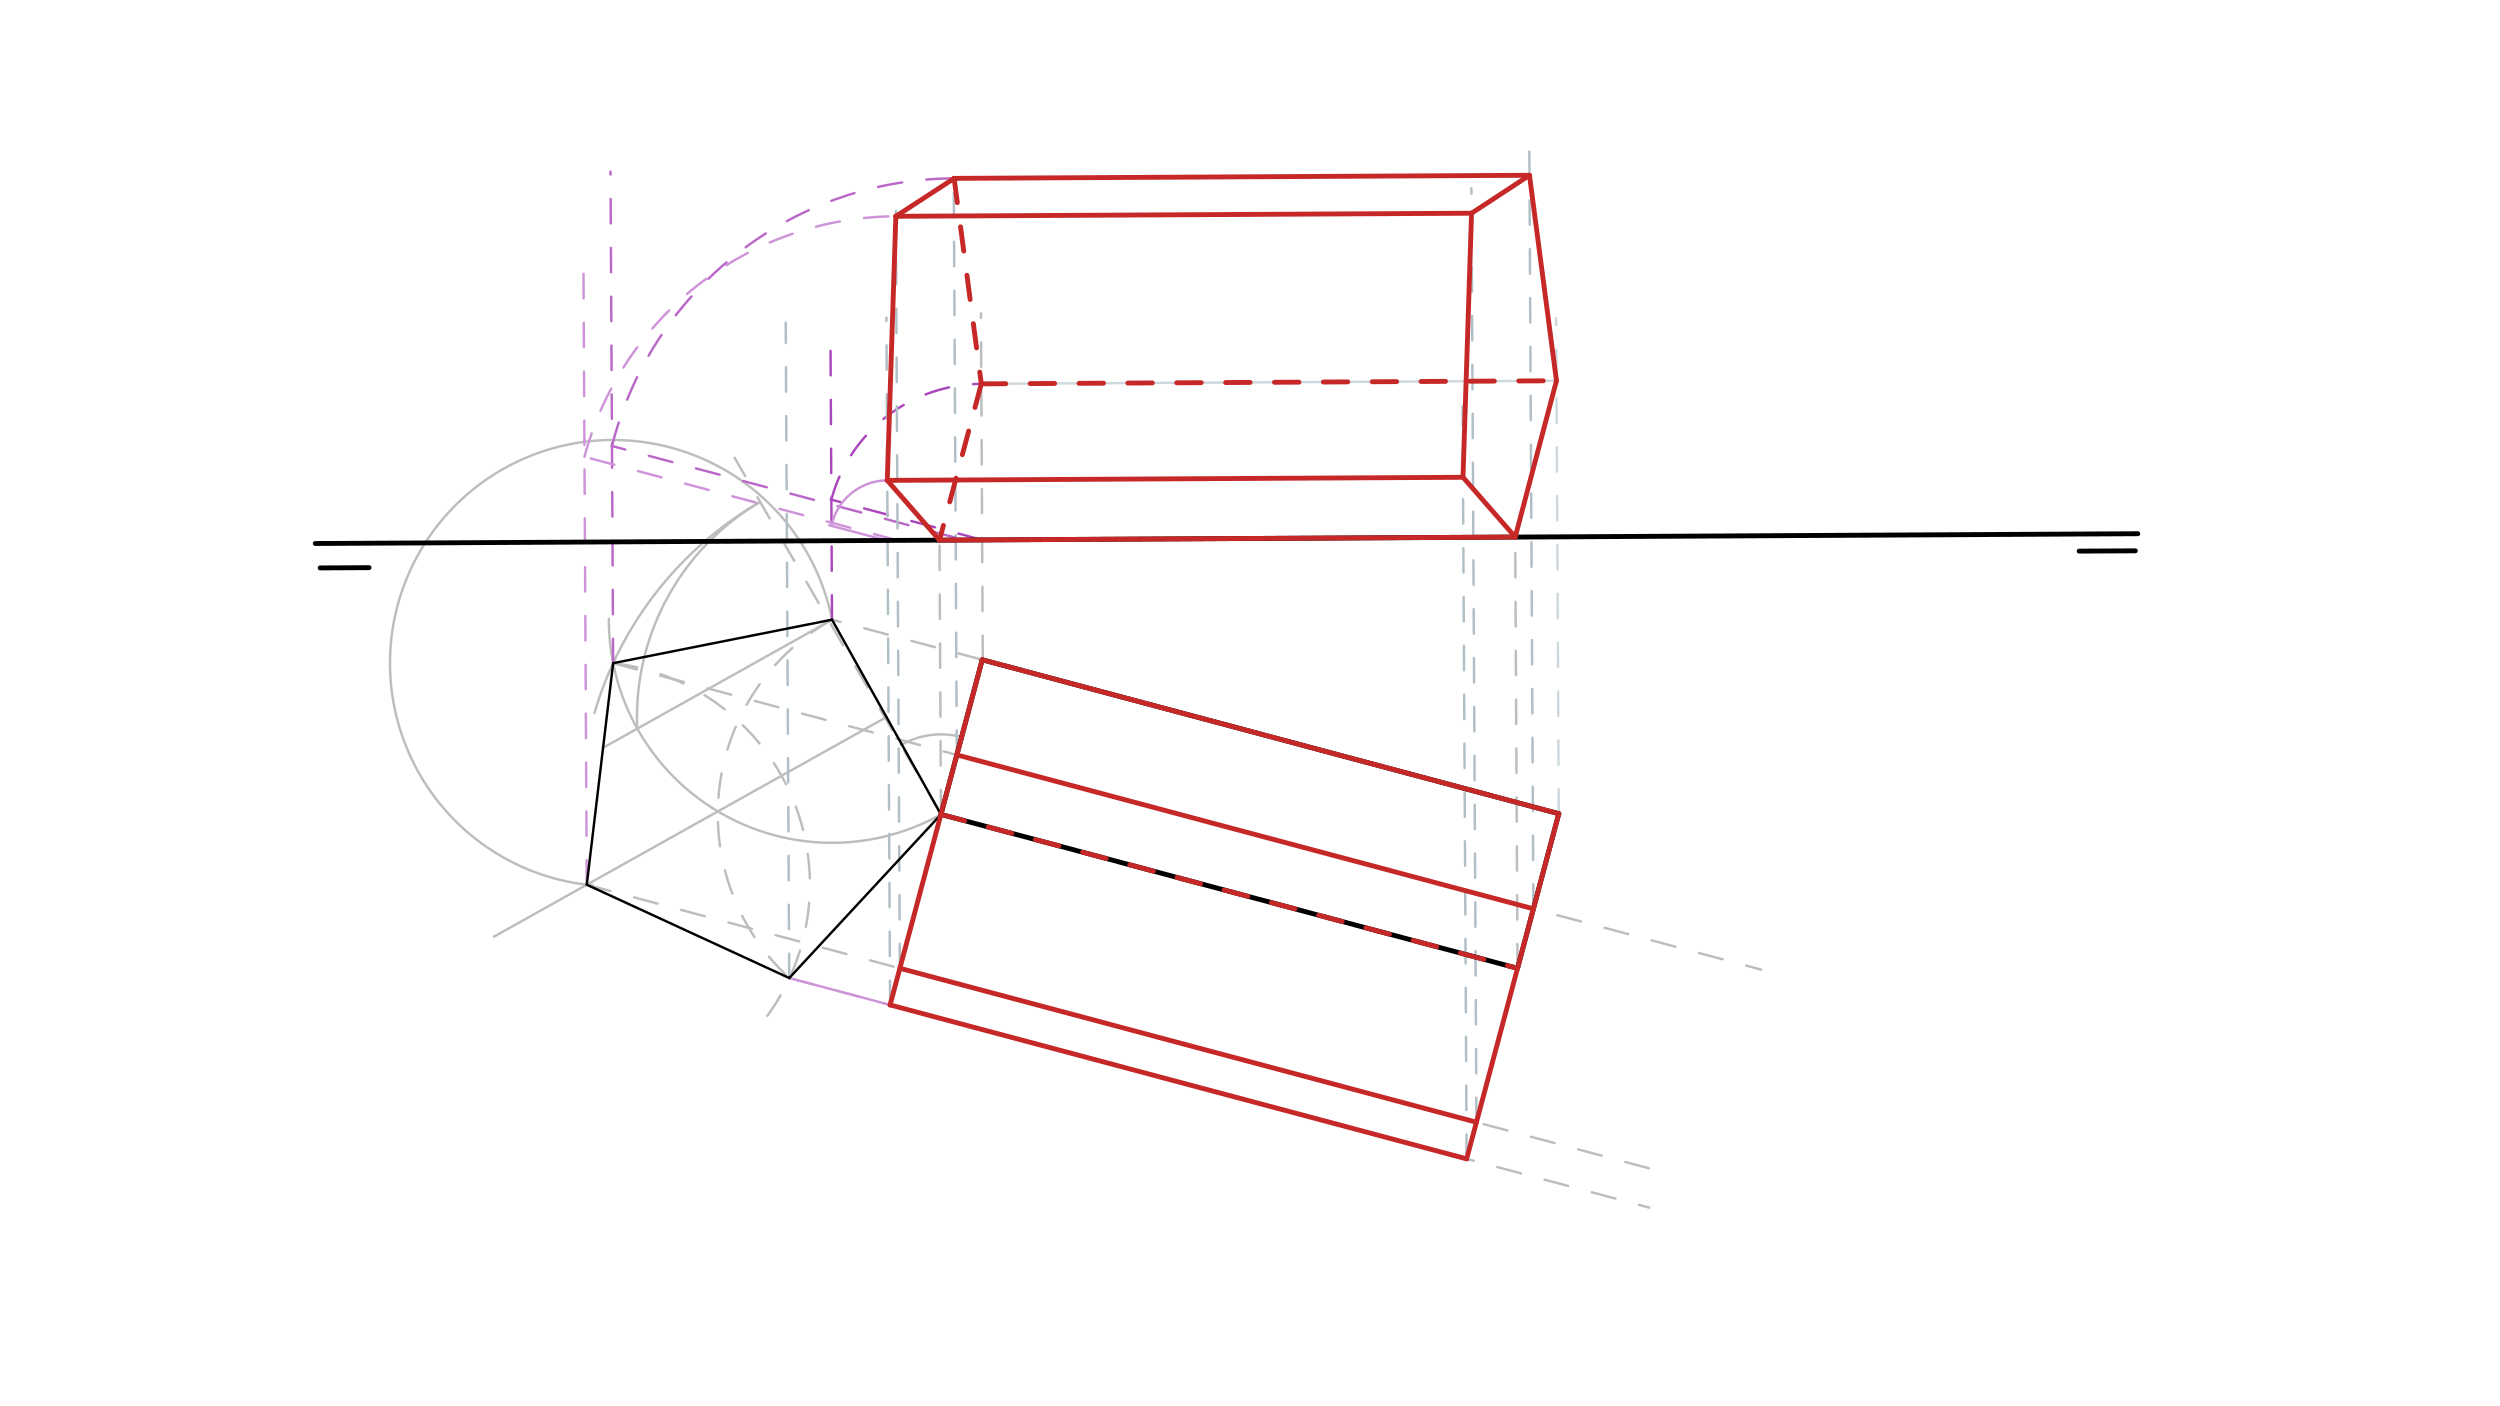 <svg xmlns="http://www.w3.org/2000/svg" class="svg--1it" height="100%" preserveAspectRatio="xMidYMid meet" viewBox="0 0 1023.307 575.433" width="100%"><defs><marker id="marker-arrow" markerHeight="16" markerUnits="userSpaceOnUse" markerWidth="24" orient="auto-start-reverse" refX="24" refY="4" viewBox="0 0 24 8"><path d="M 0 0 L 24 4 L 0 8 z" stroke="inherit"></path></marker></defs><g class="aux-layer--1FB"><g class="element--2qn"><line stroke="#BDBDBD" stroke-dasharray="10" stroke-linecap="round" stroke-width="1" x1="402.05" x2="340.561" y1="270.062" y2="253.648"></line></g><g class="element--2qn"><line stroke="#BDBDBD" stroke-dasharray="10" stroke-linecap="round" stroke-width="1" x1="385.154" x2="300.684" y1="333.357" y2="187.367"></line></g><g class="element--2qn"><path d="M 393.602 301.71 A 32.756 32.756 0 0 0 368.749 305.005" fill="none" stroke="#BDBDBD" stroke-dasharray="none" stroke-linecap="round" stroke-width="1"></path></g><g class="element--2qn"><line stroke="#BDBDBD" stroke-dasharray="none" stroke-linecap="round" stroke-width="1" x1="340.561" x2="246.917" y1="253.648" y2="306.037"></line></g><g class="element--2qn"><path d="M 385.154 333.357 A 91.335 91.335 0 0 1 260.852 298.241" fill="none" stroke="#BDBDBD" stroke-dasharray="none" stroke-linecap="round" stroke-width="1"></path></g><g class="element--2qn"><path d="M 260.852 298.241 A 102.115 102.115 0 0 1 310.881 205.605" fill="none" stroke="#BDBDBD" stroke-dasharray="none" stroke-linecap="round" stroke-width="1"></path></g><g class="element--2qn"><path d="M 310.881 205.605 A 147.774 147.774 0 0 0 243.328 291.855" fill="none" stroke="#BDBDBD" stroke-dasharray="none" stroke-linecap="round" stroke-width="1"></path></g><g class="element--2qn"><path d="M 260.852 298.241 A 91.335 91.335 0 0 1 249.227 253.298" fill="none" stroke="#BDBDBD" stroke-dasharray="none" stroke-linecap="round" stroke-width="1"></path></g><g class="element--2qn"><line stroke="#BDBDBD" stroke-dasharray="none" stroke-linecap="round" stroke-width="1" x1="362.857" x2="202.2" y1="293.503" y2="383.381"></line></g><g class="element--2qn"><path d="M 340.561 253.648 A 91.335 91.335 0 1 0 242.622 362.394" fill="none" stroke="#BDBDBD" stroke-dasharray="none" stroke-linecap="round" stroke-width="1"></path></g><g class="element--2qn"><path d="M 250.976 271.442 A 91.335 91.335 0 0 1 309.751 421.307" fill="none" stroke="#BDBDBD" stroke-dasharray="10" stroke-linecap="round" stroke-width="1"></path></g><g class="element--2qn"><path d="M 340.561 253.648 A 91.335 91.335 0 0 0 323.052 400.33" fill="none" stroke="#BDBDBD" stroke-dasharray="10" stroke-linecap="round" stroke-width="1"></path></g><g class="element--2qn"><line stroke="#BDBDBD" stroke-dasharray="10" stroke-linecap="round" stroke-width="1" x1="250.976" x2="720.821" y1="271.442" y2="396.866"></line></g><g class="element--2qn"><line stroke="#BDBDBD" stroke-dasharray="10" stroke-linecap="round" stroke-width="1" x1="323.052" x2="675.101" y1="400.33" y2="494.31"></line></g><g class="element--2qn"><line stroke="#BDBDBD" stroke-dasharray="10" stroke-linecap="round" stroke-width="1" x1="240.176" x2="679.042" y1="362.136" y2="479.291"></line></g><g class="element--2qn"><line stroke="#BDBDBD" stroke-dasharray="10" stroke-linecap="round" stroke-width="1" x1="385.154" x2="384.552" y1="333.357" y2="221.093"></line></g><g class="element--2qn"><line stroke="#BDBDBD" stroke-dasharray="10" stroke-linecap="round" stroke-width="1" x1="621.154" x2="620.207" y1="396.357" y2="219.829"></line></g><g class="element--2qn"><line stroke="#BDBDBD" stroke-dasharray="10" stroke-linecap="round" stroke-width="1" x1="402.281" x2="401.52" y1="270.124" y2="128.26"></line></g><g class="element--2qn"><line stroke="#AB47BC" stroke-dasharray="10" stroke-linecap="round" stroke-width="1" x1="340.561" x2="339.969" y1="253.648" y2="143.295"></line></g><g class="element--2qn"><line stroke="#AB47BC" stroke-dasharray="10" stroke-linecap="round" stroke-width="1" x1="402.017" x2="340.044" y1="220.999" y2="204.455"></line></g><g class="element--2qn"><path d="M 340.298 204.523 A 63.881 63.881 0 0 1 401.675 157.119" fill="none" stroke="#AB47BC" stroke-dasharray="10" stroke-linecap="round" stroke-width="1"></path></g><g class="element--2qn"><line stroke="#CFD8DC" stroke-dasharray="10" stroke-linecap="round" stroke-width="1" x1="638.05" x2="636.963" y1="333.062" y2="130.258"></line></g><g class="element--2qn"><line stroke="#CFD8DC" stroke-dasharray="none" stroke-linecap="round" stroke-width="1" x1="401.675" x2="637.1" y1="157.119" y2="155.856"></line></g><g class="element--2qn"><line stroke="#B0BEC5" stroke-dasharray="10" stroke-linecap="round" stroke-width="1" x1="391.657" x2="390.387" y1="308.996" y2="72.266"></line></g><g class="element--2qn"><line stroke="#BA68C8" stroke-dasharray="10" stroke-linecap="round" stroke-width="1" x1="250.976" x2="249.898" y1="271.442" y2="70.269"></line></g><g class="element--2qn"><line stroke="#BA68C8" stroke-dasharray="10" stroke-linecap="round" stroke-width="1" x1="391.169" x2="250.377" y1="220.103" y2="182.519"></line></g><g class="element--2qn"><path d="M 250.5 182.551 A 145.092 145.092 0 0 1 390.391 73.013" fill="none" stroke="#BA68C8" stroke-dasharray="10" stroke-linecap="round" stroke-width="1"></path></g><g class="element--2qn"><line stroke="#B0BEC5" stroke-dasharray="10" stroke-linecap="round" stroke-width="1" x1="627.657" x2="625.984" y1="371.996" y2="60.063"></line></g><g class="element--2qn"><line stroke="#B0BEC5" stroke-dasharray="none" stroke-linecap="round" stroke-width="1" x1="390.391" x2="626.047" y1="73.013" y2="71.749"></line></g><g class="element--2qn"><line stroke="#B0BEC5" stroke-dasharray="10" stroke-linecap="round" stroke-width="1" x1="368.338" x2="366.653" y1="396.348" y2="82.07"></line></g><g class="element--2qn"><line stroke="#CE93D8" stroke-dasharray="10" stroke-linecap="round" stroke-width="1" x1="240.176" x2="238.835" y1="362.136" y2="111.999"></line></g><g class="element--2qn"><line stroke="#CE93D8" stroke-dasharray="10" stroke-linecap="round" stroke-width="1" x1="367.399" x2="239.188" y1="221.184" y2="186.959"></line></g><g class="element--2qn"><path d="M 239.237 186.972 A 132.65 132.65 0 0 1 366.688 88.536" fill="none" stroke="#CE93D8" stroke-dasharray="10" stroke-linecap="round" stroke-width="1"></path></g><g class="element--2qn"><line stroke="#B0BEC5" stroke-dasharray="10" stroke-linecap="round" stroke-width="1" x1="604.338" x2="602.288" y1="459.348" y2="77.056"></line></g><g class="element--2qn"><line stroke="#B0BEC5" stroke-dasharray="none" stroke-linecap="round" stroke-width="1" x1="366.688" x2="602.343" y1="88.536" y2="87.273"></line></g><g class="element--2qn"><line stroke="#B0BEC5" stroke-dasharray="10" stroke-linecap="round" stroke-width="1" x1="364.333" x2="362.825" y1="411.35" y2="130.021"></line></g><g class="element--2qn"><line stroke="#B0BEC5" stroke-dasharray="10" stroke-linecap="round" stroke-width="1" x1="323.052" x2="321.613" y1="400.33" y2="132.022"></line></g><g class="element--2qn"><line stroke="#CE93D8" stroke-dasharray="none" stroke-linecap="round" stroke-width="1" x1="364.333" x2="323.052" y1="411.35" y2="400.33"></line></g><g class="element--2qn"><line stroke="#CE93D8" stroke-dasharray="none" stroke-linecap="round" stroke-width="1" x1="362.308" x2="339.348" y1="221.092" y2="214.963"></line></g><g class="element--2qn"><path d="M 340.355 215.232 A 23.462 23.462 0 0 1 363.182 196.631" fill="none" stroke="#CE93D8" stroke-dasharray="none" stroke-linecap="round" stroke-width="1"></path></g><g class="element--2qn"><line stroke="#B0BEC5" stroke-dasharray="10" stroke-linecap="round" stroke-width="1" x1="600.333" x2="598.682" y1="474.35" y2="166.379"></line></g><g class="element--2qn"><line stroke="#B0BEC5" stroke-dasharray="none" stroke-linecap="round" stroke-width="1" x1="363.182" x2="598.837" y1="196.631" y2="195.367"></line></g></g><g class="main-layer--3Vd"><g class="element--2qn"><line stroke="#000000" stroke-dasharray="none" stroke-linecap="round" stroke-width="2" x1="129.05" x2="875.05" y1="222.463" y2="218.463"></line></g><g class="element--2qn"><line stroke="#000000" stroke-dasharray="none" stroke-linecap="round" stroke-width="2" x1="874.05" x2="851.051" y1="225.463" y2="225.586"></line></g><g class="element--2qn"><line stroke="#000000" stroke-dasharray="none" stroke-linecap="round" stroke-width="2" x1="131.05" x2="151.06" y1="232.463" y2="232.355"></line></g><g class="element--2qn"><line stroke="#000000" stroke-dasharray="none" stroke-linecap="round" stroke-width="2" x1="402.05" x2="638.05" y1="270.062" y2="333.062"></line></g><g class="element--2qn"><line stroke="#000000" stroke-dasharray="none" stroke-linecap="round" stroke-width="2" x1="638.05" x2="621.154" y1="333.062" y2="396.357"></line></g><g class="element--2qn"><line stroke="#000000" stroke-dasharray="none" stroke-linecap="round" stroke-width="2" x1="621.154" x2="385.154" y1="396.357" y2="333.357"></line></g><g class="element--2qn"><line stroke="#000000" stroke-dasharray="none" stroke-linecap="round" stroke-width="2" x1="402.05" x2="385.154" y1="270.062" y2="333.357"></line></g><g class="element--2qn"><line stroke="#000000" stroke-dasharray="none" stroke-linecap="round" stroke-width="1" x1="385.154" x2="340.561" y1="333.357" y2="253.648"></line></g><g class="element--2qn"><line stroke="#000000" stroke-dasharray="none" stroke-linecap="round" stroke-width="1" x1="340.561" x2="250.976" y1="253.648" y2="271.442"></line></g><g class="element--2qn"><line stroke="#000000" stroke-dasharray="none" stroke-linecap="round" stroke-width="1" x1="250.976" x2="240.176" y1="271.442" y2="362.136"></line></g><g class="element--2qn"><line stroke="#000000" stroke-dasharray="none" stroke-linecap="round" stroke-width="1" x1="240.176" x2="323.052" y1="362.136" y2="400.33"></line></g><g class="element--2qn"><line stroke="#000000" stroke-dasharray="none" stroke-linecap="round" stroke-width="1" x1="323.052" x2="385.154" y1="400.33" y2="333.357"></line></g><g class="element--2qn"><line stroke="#C62828" stroke-dasharray="none" stroke-linecap="round" stroke-width="2" x1="402.05" x2="364.333" y1="270.062" y2="411.35"></line></g><g class="element--2qn"><line stroke="#C62828" stroke-dasharray="none" stroke-linecap="round" stroke-width="2" x1="638.05" x2="600.333" y1="333.062" y2="474.35"></line></g><g class="element--2qn"><line stroke="#C62828" stroke-dasharray="none" stroke-linecap="round" stroke-width="2" x1="364.333" x2="600.333" y1="411.35" y2="474.35"></line></g><g class="element--2qn"><line stroke="#C62828" stroke-dasharray="none" stroke-linecap="round" stroke-width="2" x1="604.338" x2="368.338" y1="459.348" y2="396.348"></line></g><g class="element--2qn"><line stroke="#C62828" stroke-dasharray="none" stroke-linecap="round" stroke-width="2" x1="402.05" x2="638.05" y1="270.062" y2="333.062"></line></g><g class="element--2qn"><line stroke="#C62828" stroke-dasharray="none" stroke-linecap="round" stroke-width="2" x1="627.657" x2="391.657" y1="371.996" y2="308.996"></line></g><g class="element--2qn"><line stroke="#C62828" stroke-dasharray="10" stroke-linecap="round" stroke-width="2" x1="385.154" x2="621.154" y1="333.357" y2="396.357"></line></g><g class="element--2qn"><line stroke="#C62828" stroke-dasharray="none" stroke-linecap="round" stroke-width="2" x1="598.837" x2="620.207" y1="195.367" y2="219.829"></line></g><g class="element--2qn"><line stroke="#C62828" stroke-dasharray="none" stroke-linecap="round" stroke-width="2" x1="620.207" x2="637.1" y1="219.829" y2="155.856"></line></g><g class="element--2qn"><line stroke="#C62828" stroke-dasharray="none" stroke-linecap="round" stroke-width="2" x1="637.1" x2="626.047" y1="155.856" y2="71.749"></line></g><g class="element--2qn"><line stroke="#C62828" stroke-dasharray="none" stroke-linecap="round" stroke-width="2" x1="626.047" x2="602.343" y1="71.749" y2="87.273"></line></g><g class="element--2qn"><line stroke="#C62828" stroke-dasharray="none" stroke-linecap="round" stroke-width="2" x1="602.343" x2="598.837" y1="87.273" y2="195.367"></line></g><g class="element--2qn"><line stroke="#C62828" stroke-dasharray="none" stroke-linecap="round" stroke-width="2" x1="626.047" x2="390.391" y1="71.749" y2="73.013"></line></g><g class="element--2qn"><line stroke="#C62828" stroke-dasharray="none" stroke-linecap="round" stroke-width="2" x1="390.545" x2="366.687" y1="73.012" y2="88.536"></line></g><g class="element--2qn"><line stroke="#C62828" stroke-dasharray="none" stroke-linecap="round" stroke-width="2" x1="366.687" x2="363.181" y1="88.536" y2="196.631"></line></g><g class="element--2qn"><line stroke="#C62828" stroke-dasharray="none" stroke-linecap="round" stroke-width="2" x1="363.181" x2="384.552" y1="196.631" y2="221.093"></line></g><g class="element--2qn"><line stroke="#C62828" stroke-dasharray="none" stroke-linecap="round" stroke-width="2" x1="384.552" x2="620.207" y1="221.093" y2="219.829"></line></g><g class="element--2qn"><line stroke="#C62828" stroke-dasharray="none" stroke-linecap="round" stroke-width="2" x1="363.181" x2="598.837" y1="196.631" y2="195.367"></line></g><g class="element--2qn"><line stroke="#C62828" stroke-dasharray="none" stroke-linecap="round" stroke-width="2" x1="366.687" x2="602.343" y1="88.536" y2="87.273"></line></g><g class="element--2qn"><line stroke="#C62828" stroke-dasharray="10" stroke-linecap="round" stroke-width="2" x1="390.545" x2="401.675" y1="73.012" y2="157.119"></line></g><g class="element--2qn"><line stroke="#C62828" stroke-dasharray="10" stroke-linecap="round" stroke-width="2" x1="401.675" x2="384.552" y1="157.119" y2="221.093"></line></g><g class="element--2qn"><line stroke="#C62828" stroke-dasharray="10" stroke-linecap="round" stroke-width="2" x1="401.675" x2="637.1" y1="157.119" y2="155.856"></line></g></g><g class="snaps-layer--2PT"></g><g class="temp-layer--rAP"></g></svg>